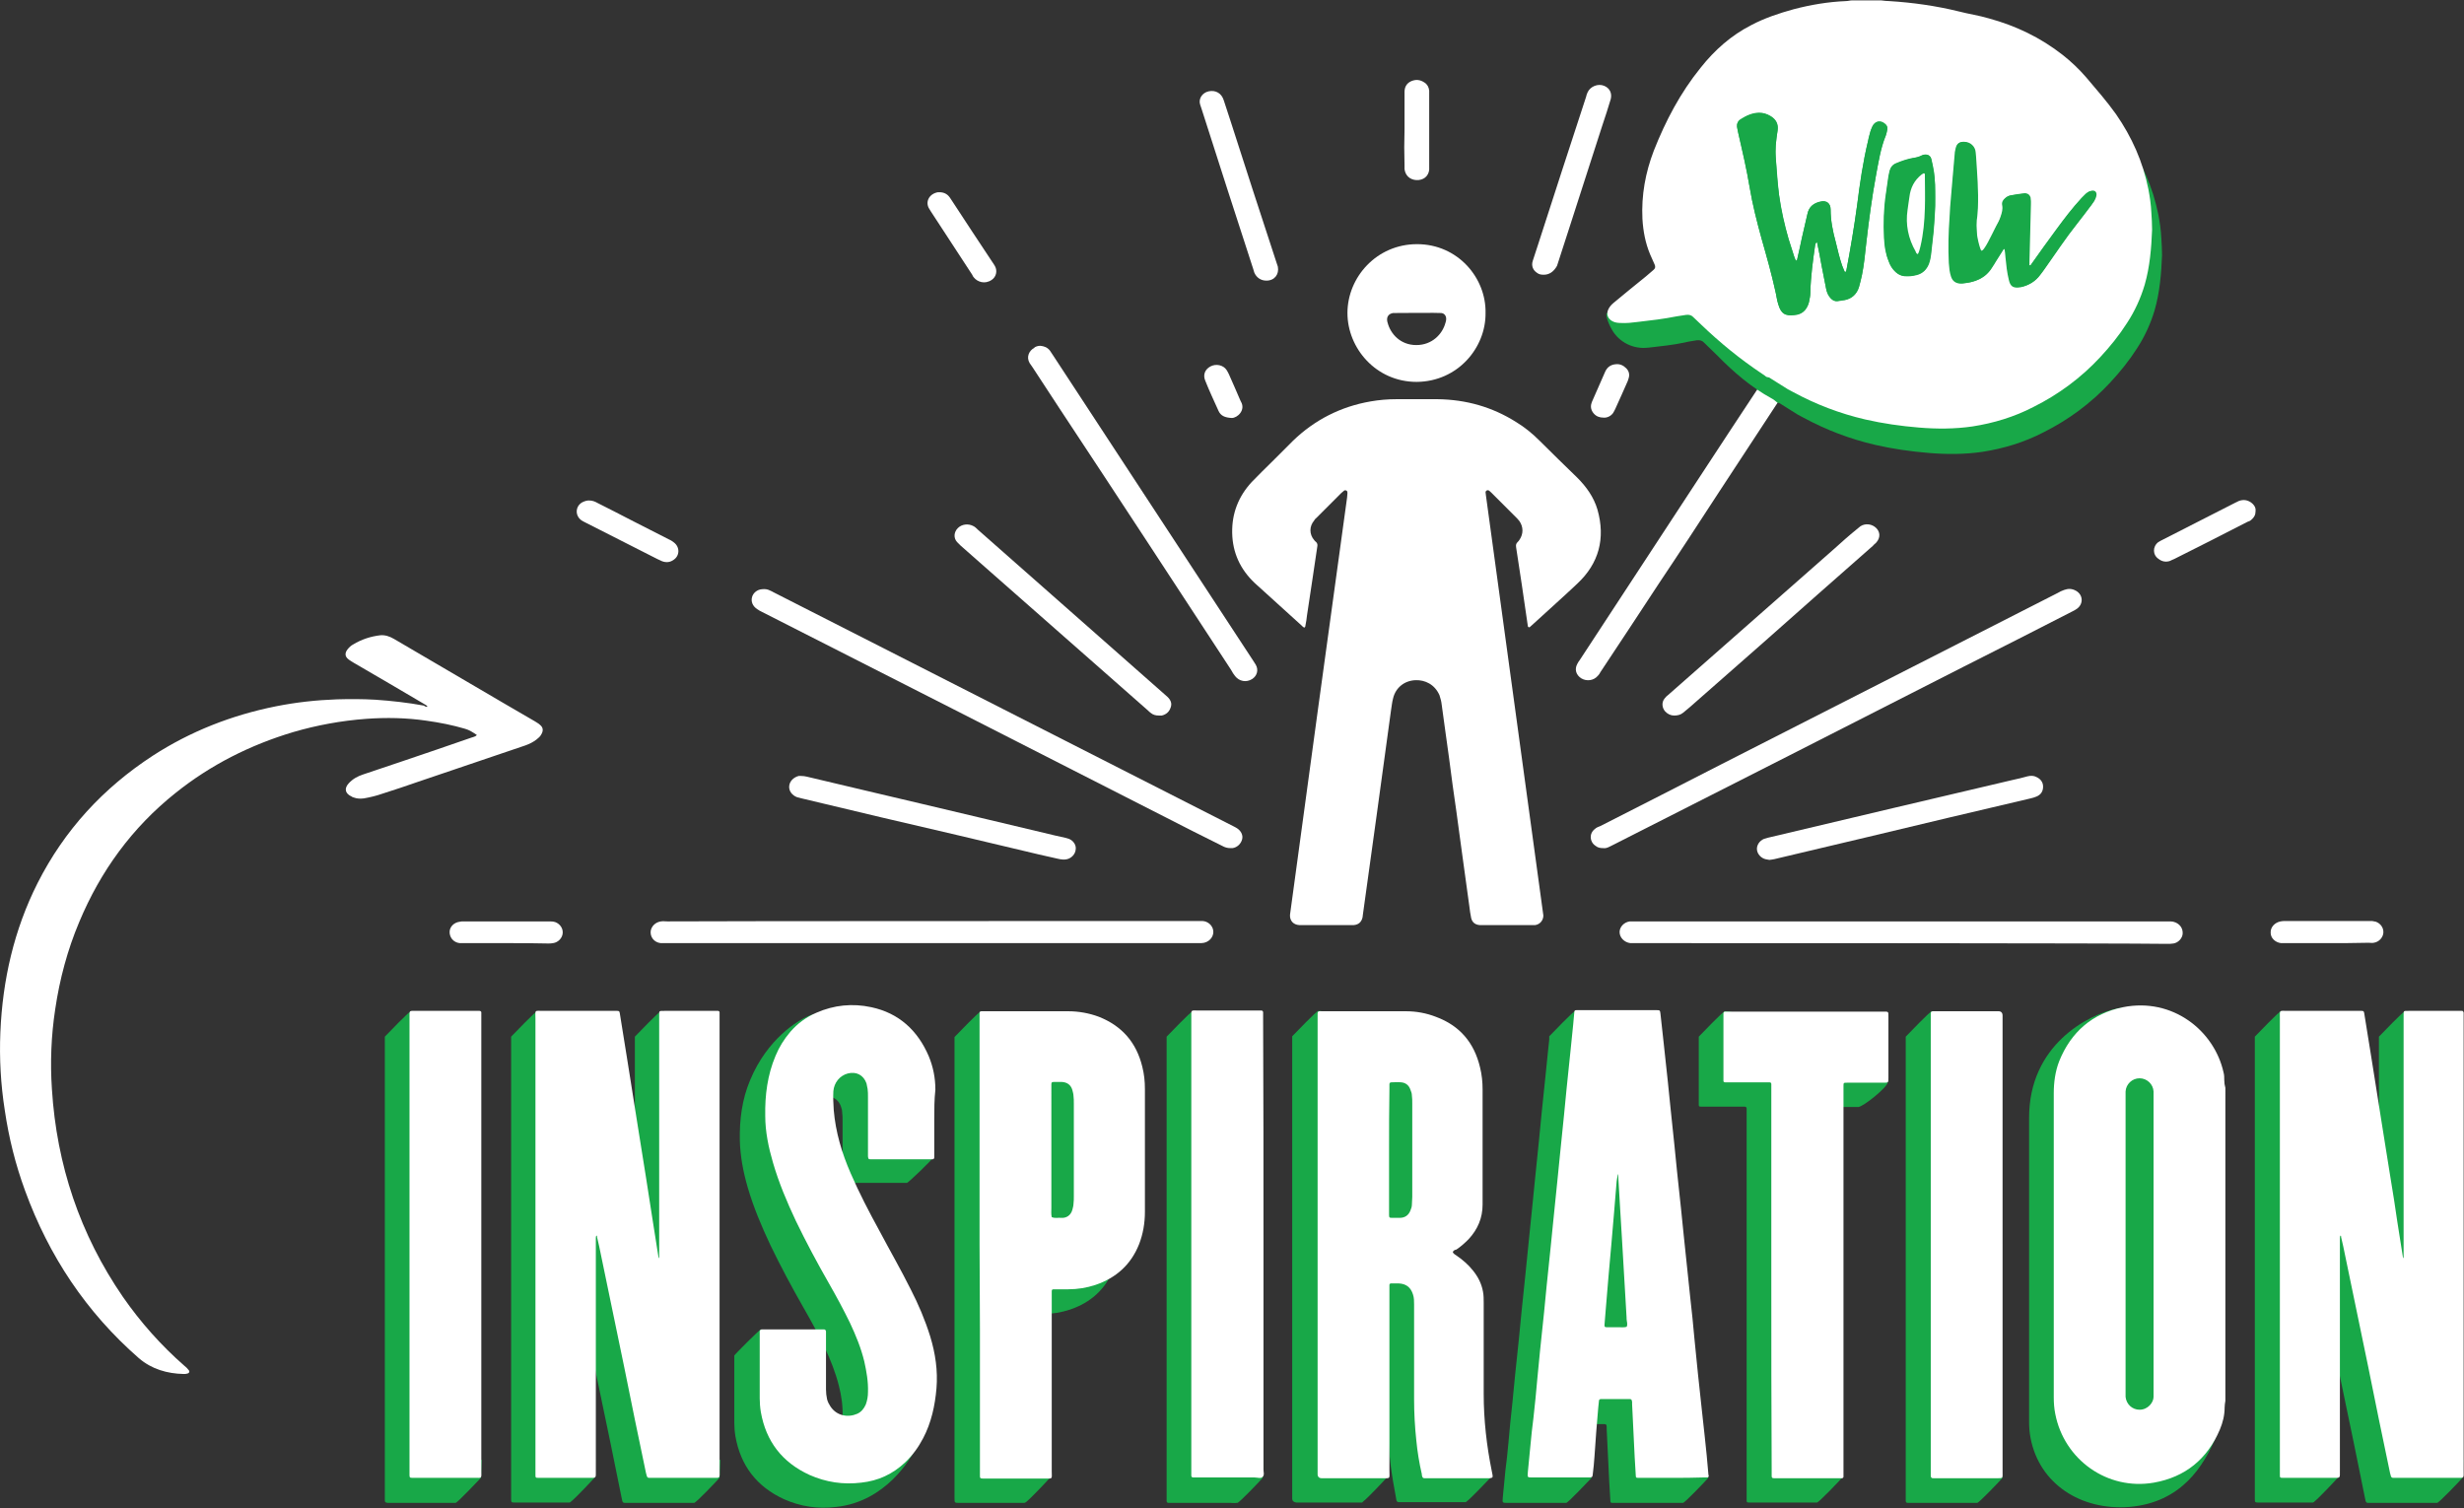 <?xml version="1.0" encoding="utf-8"?>
<!-- Generator: Adobe Illustrator 27.0.1, SVG Export Plug-In . SVG Version: 6.00 Build 0)  -->
<svg version="1.1" id="Layer_2_00000122708298312657153640000002246013287775784066_"
	 xmlns="http://www.w3.org/2000/svg" xmlns:xlink="http://www.w3.org/1999/xlink" x="0px" y="0px" viewBox="0 0 669.1 409.6"
	 style="enable-background:new 0 0 669.1 409.6;" xml:space="preserve">
<rect x="0" y="0" width="669.1" height="409.6" fill="#333333" stroke="none"/>
<style type="text/css">
	.st0{fill:#FFFFFF;}
	.st1{fill:#18A848;}
</style>
<g id="Layer_1-2">
	<g>
		<g>
			<path class="st0" d="M479.6,102.3c0.1,0.1,0.3,0.1,0.4,0.2c1.7,1.1,3.4,2.1,5.1,3.2c-6.1,9.3-12.2,18.6-18.3,27.9
				c-5.4,8.3-10.8,16.6-16.3,24.8c-5.3,8.1-10.6,16.1-15.9,24.1c-0.2,0.4-0.4,0.7-0.7,1c-1.1,1.3-3,1.6-4.5,0.7
				c-1.4-0.9-1.9-2.4-1.1-3.9c0.2-0.4,0.4-0.7,0.7-1.1c10.7-16.3,21.4-32.7,32.1-49c6-9.1,11.9-18.2,17.9-27.2
				C479.3,102.9,479.4,102.6,479.6,102.3L479.6,102.3z"/>
			<path class="st1" d="M482.6,109.3c-0.5-0.4-0.9-0.8-1.5-1.1c-5.5-3-10.3-7.1-14.7-11.6c-1.2-1.2-2.4-2.3-3.6-3.5
				c-0.5-0.6-1.2-0.8-2-0.7c-1.1,0.2-2.2,0.3-3.3,0.6c-3.2,0.7-6.5,1-9.8,1.4c0,0-0.1,0-0.1,0c-4,0.5-7.9-1.4-9.9-4.9
				c-1.2-2.1-1.7-4.1-1.4-4.4c2.9-2.4,10.4-0.7,13.3-3.1c0.7-0.6,1.4-1.2,2.1-1.8c0.5-0.4,0.6-0.9,0.3-1.5c-0.3-0.6-0.6-1.3-0.9-1.9
				c-1.2-2.8-2-5.8-2.3-8.9c-0.6-6.9,0.5-13.6,3-20c3.2-8.1,7.2-15.7,12.7-22.5c3.8-4.8,8.3-8.8,13.8-11.6c3.6-1.9,7.5-3.2,11.5-4.3
				c4.6-1.2,9.3-2,14.1-2.2c0.6,0,1.2-0.2,1.8-0.2c2.6,0,5.2,0,7.8,0c0.7,0.1,1.5,0.2,2.2,0.2c6,0.4,15.8,2.2,21.7,3.4
				c1.8,0.4,3.6,0.8,5.4,1.2c7.3,2,14,5.2,20,9.9c2.3,1.8,4.5,3.9,6.4,6.1c2.8,3.3,5.6,6.5,8.1,10c4.3,6.2,7.3,12.9,8.8,20.4
				c0.4,2.1,0.7,4.2,0.8,6.3c0.1,1.6,0.2,3.1,0.2,4.7c-0.2,5-0.6,10-2,14.9c-1.1,3.7-2.7,7.2-4.8,10.4c-2.1,3.3-4.6,6.4-7.3,9.3
				c-5.2,5.6-11.3,10.1-18.1,13.5c-5.2,2.7-10.8,4.4-16.6,5.3c-4.8,0.7-9.7,0.7-14.5,0.3c-4.9-0.4-9.8-1.1-14.6-2.2
				c-6.9-1.6-13.4-4.1-19.5-7.4c-0.5-0.3-1-0.5-1.5-0.8c-1.7-1.1-3.4-2.1-5.1-3.2C482.9,109.4,482.7,109.4,482.6,109.3L482.6,109.3z
				"/>
			<path class="st0" d="M479.6,102.3c-0.4-0.3-0.7-0.6-1.1-0.8c-6-4-11.5-8.5-16.6-13.4c-0.7-0.7-1.4-1.3-2-1.9
				c-0.5-0.6-1.2-0.8-2-0.7c-0.9,0.1-1.7,0.3-2.6,0.4c-3.5,0.7-6.9,1.1-10.4,1.5c-1.6,0.2-3.2,0.4-4.8,0.3c-0.7,0-1.5-0.1-2.1-0.4
				c-1.3-0.6-1.9-1.9-1.3-3.2c0.3-0.7,0.8-1.3,1.4-1.8c2.9-2.4,5.8-4.8,8.8-7.2c0.7-0.6,1.4-1.2,2.1-1.8c0.5-0.4,0.6-0.9,0.3-1.5
				c-0.4-0.9-0.8-1.8-1.2-2.7c-1.3-3.1-1.9-6.3-2.1-9.7c-0.3-6.4,0.8-12.5,3.1-18.5c3.2-8.1,7.2-15.7,12.7-22.5
				c3.8-4.8,8.3-8.8,13.8-11.6c3.6-1.9,7.5-3.2,11.5-4.3c4.6-1.2,9.3-2,14.1-2.2c0.6,0,1.2-0.2,1.8-0.2c2.6,0,5.2,0,7.8,0
				c0.8,0.1,1.5,0.2,2.3,0.2c6.4,0.4,12.7,1.3,18.8,2.8c2.7,0.7,5.5,1.1,8.2,1.9c7.3,2,14,5.2,20,9.9c2.3,1.8,4.5,3.9,6.4,6.1
				c2.8,3.3,5.6,6.5,8.1,10c4.3,6.2,7.3,12.9,8.8,20.4c0.4,2.1,0.7,4.2,0.8,6.3c0.1,1.5,0.2,3.1,0.2,4.7c-0.2,5-0.6,10-2,14.9
				c-1.1,3.7-2.7,7.2-4.8,10.4c-2.1,3.3-4.6,6.4-7.3,9.3c-5.2,5.6-11.3,10.1-18.1,13.5c-5.2,2.7-10.8,4.4-16.6,5.3
				c-4.8,0.7-9.7,0.7-14.5,0.3c-4.9-0.4-9.8-1.1-14.6-2.2c-6.9-1.6-13.4-4.1-19.5-7.4c-0.5-0.3-1-0.5-1.5-0.8
				c-1.7-1.1-3.4-2.1-5.1-3.2C479.9,102.4,479.8,102.4,479.6,102.3L479.6,102.3z M536.8,59.7c0.2-1.1,0.2-2.2,0.3-3.2
				c0.2-4.7-0.2-9.3-0.5-14c0-0.4-0.1-0.7-0.1-1.1c-0.1-1.6-1.4-2.9-3.2-2.9c-1.1,0-1.7,0.4-2,1.5c-0.2,0.5-0.3,1.1-0.3,1.7
				c-0.4,3.9-0.7,7.7-1,11.6c-0.2,1.9-0.2,3.8-0.4,5.7c-0.3,4.1-0.3,8.2-0.2,12.3c0,1.2,0.2,2.5,0.6,3.7c0.4,1.2,1.2,1.8,2.4,1.9
				c0.2,0,0.4,0,0.6,0c3.3-0.2,6.2-1.3,8-4.3c0.3-0.5,0.7-1,1-1.6c0.6-1,1.3-2,1.9-3c0.1-0.2,0.2-0.5,0.6-0.5
				c0.2,0.8,0.2,1.6,0.3,2.4c0.2,2,0.4,4,0.9,6c0.5,1.8,1.2,2.3,3,2c0.2,0,0.4-0.1,0.6-0.1c1.9-0.5,3.5-1.5,4.7-3.1
				c0.5-0.6,0.9-1.2,1.4-1.9c2.9-4.1,5.6-8.2,8.7-12.1c1.2-1.5,2.4-3.1,3.6-4.7c0.3-0.5,0.7-0.9,1-1.4c0.3-0.5,0.5-1,0.6-1.6
				c0.1-0.9-0.5-1.4-1.3-1.2c-0.5,0.1-1,0.3-1.4,0.7c-0.4,0.4-0.8,0.8-1.2,1.2c-2.5,2.7-4.7,5.6-6.9,8.6c-2.3,3.1-4.5,6.2-6.7,9.3
				c-0.2,0.2-0.2,0.6-0.7,0.4c0-0.3,0-0.6,0-0.9c0.1-5.2,0.3-10.5,0.4-15.7c0-0.6,0-1.2-0.1-1.8c-0.2-0.6-0.6-1-1.2-1.1
				c-0.2,0-0.4-0.1-0.6,0c-1.1,0.1-2.3,0.3-3.4,0.5c-0.6,0.1-1.1,0.3-1.5,0.7c-0.6,0.5-1,1.2-0.8,2c0.2,1-0.1,2-0.4,2.9
				c-0.3,1-0.8,1.9-1.3,2.8c-1.2,2.3-1.6,4.4-3,6.6c-0.1,0.1-1.2,0.2-1.5,0.1C536.6,67.2,536.7,60.1,536.8,59.7L536.8,59.7z
				 M493.4,65.7c0.5,2.3,0.9,4.4,1.3,6.6c0.4,2,0.8,4.1,1.2,6.1c0.2,1,0.6,1.9,1.3,2.6c0.5,0.5,1.1,0.8,1.8,0.7
				c0.7-0.1,1.3-0.2,2-0.3c1.9-0.4,3.2-1.6,3.8-3.5c0.3-1,0.5-2.1,0.8-3.2c0.6-2.9,0.8-5.9,1.2-8.9c0.7-6.1,1.5-12.1,2.6-18.1
				c0.7-3.7,1.2-7.5,2.7-11c0.2-0.5,0.3-1.1,0.4-1.7c0.1-0.5-0.1-0.9-0.5-1.3c-1.3-1.2-2.9-0.9-3.6,0.7c-0.2,0.4-0.3,0.9-0.5,1.3
				c-0.2,0.8-0.5,1.6-0.6,2.4c-1.4,5.8-2.3,11.7-3,17.6c-0.8,5.9-1.8,11.8-2.9,17.6c0,0.1,0,0.2-0.1,0.3c0,0.1-0.1,0.2-0.2,0.2
				c-0.1,0-0.2-0.1-0.2-0.1c-0.2-0.6-0.5-1.1-0.7-1.7c-0.7-2.1-1.2-4.2-1.7-6.3c-0.8-2.9-1.4-5.8-1.4-8.9c0-1.6-1.1-2.5-2.7-2.1
				c-1.9,0.4-3.2,1.4-3.6,3.4c-0.5,2.2-1,4.3-1.5,6.5c-0.4,2-0.9,3.9-1.3,5.9c0,0.1-0.1,0.2-0.2,0.2c-0.1,0.1-0.2,0-0.2-0.1
				c-0.1-0.3-0.3-0.7-0.4-1c-0.5-1.6-1-3.2-1.5-4.7c-1.1-3.9-2-7.9-2.6-12c-0.4-3.4-0.6-6.8-0.9-10.2c-0.1-1.1,0-2.2,0-3.3
				c0.1-1.3,0.3-2.7,0.5-4c0.3-1.7-0.4-3-1.9-3.9c-1-0.6-2-0.9-3.1-0.9c-1.9,0-3.5,0.8-5.1,1.8c-0.7,0.5-1,1.2-0.9,2
				c0.1,0.7,0.2,1.3,0.4,2c1.1,4.7,2.2,9.5,3,14.3c0.8,4.8,2,9.5,3.3,14.2c1.3,4.7,2.6,9.4,3.7,14.1c0.3,1.2,0.4,2.4,0.8,3.6
				c0.8,2.7,2,3.1,4.2,2.9c2.2-0.2,3.5-1.4,4.1-3.4c0.2-0.9,0.4-1.8,0.4-2.8c0.1-4.3,0.7-8.6,1.3-12.8C492.9,66.3,493,66,493.4,65.7
				L493.4,65.7z M525.5,53.6c0-2.3,0-4.6-0.3-6.8c-0.2-1.2-0.4-2.3-0.7-3.5c-0.2-1-1-1.4-2-1.2c-0.2,0-0.4,0.1-0.6,0.2
				c-0.8,0.4-1.7,0.5-2.5,0.7c-1.5,0.3-3,0.8-4.4,1.4c-1,0.4-1.6,1.1-1.8,2.1c-0.1,0.5-0.2,0.9-0.3,1.4c-0.2,1.6-0.5,3.3-0.7,4.9
				c-0.5,4-0.7,7.9-0.5,11.9c0.1,2.1,0.4,4.2,1.2,6.2c0.4,1.1,1,2.2,1.9,3c0.7,0.6,1.4,1,2.3,1.1c1.1,0.1,2.3,0,3.4-0.3
				c1.6-0.4,2.7-1.5,3.3-3c0.3-0.8,0.5-1.7,0.6-2.6c0.2-2.1,0.5-4.2,0.7-6.3C525.3,59.7,525.6,56.6,525.5,53.6L525.5,53.6z"/>
			<path class="st0" d="M354.3,170.4c-0.4,0-0.6-0.3-0.8-0.5c-4.3-3.9-8.5-7.7-12.8-11.6c-3.9-3.7-6-8.2-6.1-13.6
				c-0.1-5.3,1.7-9.9,5.3-13.8c1.8-1.9,3.7-3.7,5.6-5.6c1.9-1.9,3.7-3.7,5.6-5.6c5.9-5.7,13-9.3,21.1-10.7c2.3-0.4,4.6-0.6,7-0.6
				c3.7,0,7.5,0,11.2,0c7.7,0.1,14.8,2.1,21.3,6.2c2.3,1.4,4.4,3.1,6.3,5c3.4,3.4,6.9,6.8,10.3,10.1c2.5,2.5,4.5,5.3,5.5,8.7
				c2.2,7.8,0.4,14.6-5.5,20.1c-3.9,3.7-8,7.3-11.9,10.9c-0.3,0.3-0.7,0.6-1,0.9c-0.2,0.1-0.4,0-0.5-0.2c-0.3-2.3-3-20.5-3.2-21.5
				c-0.1-0.6,0-1,0.4-1.4c0.2-0.2,0.4-0.4,0.5-0.6c1.1-1.6,1.1-3.5,0-5.1c-0.2-0.2-0.4-0.5-0.6-0.7c-2.3-2.3-4.7-4.7-7-7
				c-0.4-0.3-0.7-0.9-1.3-0.6c-0.5,0.3-0.2,0.8-0.2,1.3c0.8,6.1,15.6,113.8,15.6,114.1c0,1.3-0.9,2.4-2.2,2.6c-0.2,0-0.5,0-0.8,0
				c-4.6,0-9.2,0-13.8,0c-0.2,0-0.3,0-0.5,0c-1.2-0.1-2-0.7-2.3-1.9c-0.2-1.1-0.4-2.1-0.5-3.2c-0.6-4.4-1.2-8.7-1.8-13.1
				c-0.6-4.1-1.1-8.3-1.7-12.5c-0.7-4.9-1.4-9.7-2-14.6c-0.7-4.8-1.3-9.6-2-14.5c-0.1-0.9-0.3-1.7-0.6-2.6c-1.3-3-4-4.2-6.5-4.1
				c-3,0.1-5.4,2-6.1,4.9c-0.3,1.1-0.4,2.3-0.6,3.5c-0.6,4.4-7.2,52.7-7.6,55.2c0,0.3-0.1,0.5-0.1,0.8c-0.3,1.3-1.1,2-2.4,2.1
				c-0.3,0-0.5,0-0.8,0c-4.4,0-8.8,0-13.2,0c-0.3,0-0.5,0-0.8,0c-1.6-0.1-2.6-1.2-2.5-2.8c0.1-1.1,15.2-111.5,15.5-113.3
				c0-0.4,0.1-0.8,0.1-1.2c0-0.3,0-0.5-0.3-0.7c-0.3-0.1-0.5-0.1-0.7,0.1c-0.2,0.2-0.5,0.4-0.7,0.6c-2.2,2.2-4.5,4.5-6.7,6.7
				c-0.2,0.2-0.5,0.4-0.6,0.7c-1.4,1.6-1.4,3.8,0,5.4c0.1,0.2,0.3,0.3,0.4,0.4c0.5,0.4,0.5,0.9,0.4,1.4c-0.3,2.2-2.2,14.7-2.8,18.7
				c-0.1,0.9-0.2,1.7-0.4,2.6C354.5,170.2,354.3,170.3,354.3,170.4L354.3,170.4z"/>
			<path class="st0" d="M116.1,191.9c-0.3-0.5-0.8-0.6-1.2-0.9c-6.2-3.7-12.5-7.3-18.8-11c-0.5-0.3-1-0.6-1.4-0.9
				c-1.1-0.8-1.1-1.8-0.3-2.8c0.4-0.5,0.9-1,1.5-1.3c2.3-1.4,4.8-2.2,7.4-2.5c1.3-0.1,2.5,0.3,3.7,1c9.9,5.8,19.8,11.6,29.7,17.4
				c2.9,1.7,5.7,3.3,8.6,5c0.4,0.3,0.9,0.5,1.3,0.9c0.9,0.7,1,1.6,0.4,2.6c-0.3,0.6-0.8,1-1.3,1.4c-0.9,0.7-1.9,1.2-3,1.6
				c-9.8,3.3-19.5,6.6-29.2,9.9c-3.2,1.1-6.4,2.2-9.6,3.2c-1.7,0.6-3.4,1-5.1,1.3c-0.9,0.1-1.8,0.1-2.6-0.2
				c-0.2-0.1-0.5-0.1-0.7-0.3c-1.8-0.8-2.1-2.2-0.8-3.6c1.1-1.2,2.4-1.9,3.9-2.4c3.6-1.2,7.2-2.4,10.7-3.6
				c6.2-2.1,12.4-4.2,18.7-6.4c0.5-0.2,1-0.2,1.5-0.7c-1-0.7-2.1-1.4-3.2-1.7c-3.4-1-6.9-1.7-10.5-2.2c-5.5-0.8-10.9-0.9-16.4-0.5
				c-6.7,0.5-13.3,1.7-19.8,3.6c-11.7,3.5-22.4,8.9-31.9,16.5c-11.8,9.4-20.4,21.2-26.2,35.1c-3.2,7.6-5.3,15.5-6.5,23.6
				c-1.1,7.2-1.4,14.5-0.9,21.8c1.3,20.5,7.6,39.4,19.3,56.4c4.8,6.9,10.4,13.2,16.7,18.7c0.4,0.3,0.8,0.7,1.1,1.1
				c0.4,0.4,0.2,0.9-0.4,1c-0.3,0.1-0.6,0.1-0.9,0.1c-4.5-0.1-8.7-1.3-12.2-4.3c-14.3-12.5-24.4-27.7-30.9-45.5
				c-2.6-7.1-4.4-14.3-5.5-21.8c-1.1-7-1.5-14.1-1.2-21.2c0.6-14.2,3.7-27.8,10.1-40.5c7.3-14.4,17.8-25.8,31.3-34.6
				c10.2-6.6,21.4-11,33.4-13.4c5.5-1.1,11-1.7,16.6-1.9c3.5-0.1,6.9-0.1,10.4,0.1c4.4,0.3,8.9,0.8,13.2,1.6
				C115.5,191.9,115.8,192,116.1,191.9L116.1,191.9z"/>
			<path class="st0" d="M403.4,85c0.1,9.4-7.5,18.6-18.7,18.7c-11.1,0-18.8-9.2-18.8-18.7c0-9.7,7.9-18.7,18.9-18.7
				C395.9,66.3,403.6,75.5,403.4,85L403.4,85z M378.3,85c-1.2,0.2-1.8,1-1.6,2.2c0,0.2,0.1,0.3,0.1,0.4c0.8,3.1,3.5,6.1,7.8,6.1
				c4.3,0,7.1-3,7.9-6c0.1-0.3,0.2-0.6,0.2-0.9c0.1-0.9-0.4-1.7-1.3-1.8C391.1,84.9,378.6,85,378.3,85L378.3,85z"/>
			<path class="st0" d="M334.1,230.3c-0.8,0-1.5-0.2-2.2-0.6c-2.6-1.3-5.2-2.6-7.8-3.9c-28.2-14.4-106.4-54.2-117.3-59.7
				c-0.4-0.2-0.8-0.4-1.2-0.7c-1.2-0.8-1.7-2-1.4-3.2c0.3-1.2,1.4-2.1,2.7-2.2c0.8-0.1,1.6,0,2.3,0.4c0.3,0.1,0.6,0.3,0.8,0.4
				c41.6,21.2,83.2,42.3,124.8,63.5c0.4,0.2,0.8,0.4,1.1,0.6c1.1,0.7,1.7,1.9,1.4,3c-0.3,1.2-1.3,2.2-2.6,2.4
				C334.5,230.3,334.3,230.3,334.1,230.3L334.1,230.3z"/>
			<path class="st0" d="M435.3,230.3c-0.7,0-1.4-0.1-2-0.6c-1.7-1.1-1.8-3.4-0.2-4.6c0.4-0.4,1-0.6,1.5-0.8
				c11-5.6,22-11.2,32.9-16.8c30.4-15.5,60.9-31,91.3-46.5c0.5-0.3,1.1-0.6,1.7-0.8c1.1-0.4,2.1-0.4,3.2,0.2c2,1.1,2.1,3.6,0.3,4.9
				c-0.4,0.3-0.8,0.5-1.2,0.7c-9.9,5.1-19.8,10.1-29.7,15.1c-31.6,16.1-63.2,32.2-94.8,48.2c-0.4,0.2-0.8,0.4-1.2,0.6
				C436.5,230.2,436,230.4,435.3,230.3L435.3,230.3z"/>
			<path class="st0" d="M444.9,256.1c-0.5,0-0.9,0-1.4,0c-0.3,0-0.5,0-0.8,0c-1.6-0.2-2.9-1.5-2.9-3c0-1.4,1.2-2.7,2.8-2.9
				c0.2,0,0.5,0,0.8,0c0.5,0,1,0,1.5,0c47.5,0,95.1,0,142.6,0c0.6,0,1.2,0,1.9,0c0.5,0,0.9,0.1,1.4,0.3c1.3,0.6,2,1.7,1.9,3.1
				c-0.1,1.2-1.2,2.4-2.5,2.6c-0.6,0.1-1.1,0.1-1.7,0.1C574.7,256.1,468.6,256.1,444.9,256.1L444.9,256.1z"/>
			<path class="st0" d="M324.9,250.1c0.6,0,1.1,0,1.7,0c1.4,0.1,2.5,1.1,2.8,2.3c0.4,1.6-0.7,3.2-2.4,3.6c-0.2,0-0.5,0.1-0.8,0.1
				c-0.5,0-0.9,0-1.4,0c-47.8,0-95.7,0-143.5,0c-0.6,0-1.2,0-1.9,0c-1.8-0.2-2.9-1.7-2.7-3.3c0.2-1.3,1.3-2.4,2.8-2.6
				c0.6-0.1,1.1,0,1.7,0C196.2,250.1,301,250.1,324.9,250.1L324.9,250.1z"/>
			<path class="st0" d="M282.5,93.9c1,0.1,1.9,0.4,2.6,1.3c0.3,0.4,0.5,0.8,0.8,1.2c18.1,27.7,36.3,55.3,54.4,83
				c0.2,0.4,0.5,0.7,0.7,1.1c0.8,1.4,0.4,3-1,3.9c-1.6,1-3.5,0.6-4.6-0.8c-0.4-0.5-0.8-1.1-1.1-1.7c-15.5-23.7-31-47.4-46.6-71
				c-2.5-3.8-4.9-7.5-7.4-11.3c-0.2-0.3-0.5-0.7-0.7-1c-1-1.7-0.1-3.4,1.2-4.1C281.1,94.1,281.9,93.9,282.5,93.9L282.5,93.9z"/>
			<path class="st0" d="M480.5,233.5c-0.4-0.1-0.8-0.1-1.1-0.2c-1.2-0.3-2.2-1.4-2.3-2.6c-0.1-1.2,0.7-2.4,1.9-2.9
				c0.3-0.1,0.7-0.2,1-0.3c11.4-2.7,22.8-5.4,34.2-8.1c10.8-2.5,21.5-5.1,32.3-7.6c1.4-0.3,2.7-0.6,4.1-1c0.8-0.2,1.7-0.2,2.4,0.2
				c1.1,0.5,1.8,1.4,1.8,2.6c0,1.3-0.6,2.2-1.8,2.7c-0.5,0.2-1.1,0.4-1.6,0.5c-14.9,3.5-29.8,7-44.7,10.6c-8.3,2-16.6,3.9-24.9,5.9
				C481.5,233.4,481,233.4,480.5,233.5L480.5,233.5z"/>
			<path class="st0" d="M217.4,210.7c0.8,0,1.2,0.1,1.7,0.2c10.4,2.5,20.8,4.9,31.3,7.4c12.1,2.9,24.2,5.7,36.2,8.6
				c0.9,0.2,1.8,0.4,2.7,0.6c0.4,0.1,0.7,0.2,1,0.3c1.2,0.5,2,1.7,1.8,2.9c-0.1,1.2-1.1,2.3-2.3,2.6c-0.8,0.2-1.6,0.1-2.5-0.1
				c-1.8-0.4-3.5-0.8-5.3-1.2c-14.3-3.4-28.6-6.8-42.9-10.1c-7.1-1.7-14.3-3.4-21.4-5.1c-0.4-0.1-0.8-0.2-1.2-0.3
				c-1.4-0.5-2.3-1.7-2.2-3c0.1-1.3,1.1-2.4,2.6-2.8C217.2,210.7,217.5,210.7,217.4,210.7L217.4,210.7z"/>
			<path class="st0" d="M314.7,194.3c-0.9,0-1.6-0.2-2.2-0.7c-0.3-0.2-0.6-0.5-0.8-0.7c-15.3-13.4-30.5-26.9-45.8-40.3
				c-1.7-1.5-3.4-3-5.1-4.5c-0.3-0.3-0.6-0.6-0.9-0.9c-1-1.1-0.9-2.7,0.2-3.8c1.1-1.1,2.9-1.3,4.3-0.5c0.4,0.2,0.8,0.6,1.1,0.9
				c16.9,14.9,33.8,29.8,50.7,44.7c0.3,0.3,0.6,0.5,0.9,0.8c0.8,0.8,1.2,1.7,0.8,2.8c-0.4,1.2-1.2,1.9-2.4,2.2
				C315.1,194.3,314.9,194.3,314.7,194.3L314.7,194.3z"/>
			<path class="st0" d="M454.6,194.3c-0.9,0-1.8-0.4-2.5-1.2c-0.8-1-0.9-2.4-0.1-3.4c0.3-0.4,0.6-0.7,1-1c15-13.2,30-26.4,45-39.6
				c2-1.8,4-3.6,6.1-5.3c0.4-0.3,0.7-0.6,1.1-0.9c1.4-0.9,3.2-0.6,4.3,0.5c1.1,1.1,1.1,2.6,0.1,3.8c-0.3,0.4-0.7,0.6-1,1
				c-10,8.8-20,17.6-29.9,26.4c-6.6,5.8-13.2,11.6-19.8,17.4c-0.6,0.5-1.2,1-1.8,1.5C456.4,194.1,455.6,194.3,454.6,194.3
				L454.6,194.3z"/>
			<path class="st0" d="M343.9,76.2c-1.5,0-2.7-0.8-3.3-2.2c-0.1-0.3-0.2-0.7-0.3-1c-4.7-14.5-9.4-28.9-14-43.4
				c-0.1-0.4-0.3-0.8-0.4-1.2c-0.5-1.5,0.5-3.2,2.3-3.6c1.9-0.4,3.5,0.5,4.1,2.4c0.6,1.8,1.2,3.6,1.8,5.5
				c4.1,12.8,8.3,25.7,12.5,38.5c0.1,0.4,0.3,0.8,0.4,1.2C347.4,74.5,346.1,76.2,343.9,76.2L343.9,76.2z"/>
			<path class="st0" d="M612.5,138.8c0,1-0.4,1.7-1.1,2.3c-0.3,0.3-0.7,0.5-1.1,0.6c-6.6,3.4-13.3,6.8-19.9,10.1
				c-0.4,0.2-0.8,0.3-1.1,0.5c-1.1,0.4-2.2,0.2-3.1-0.5c-1.7-1.1-1.7-3.4-0.1-4.6c0.3-0.2,0.7-0.4,1.1-0.6
				c6.6-3.4,13.2-6.7,19.8-10.1c0.5-0.2,0.9-0.5,1.4-0.6c1.2-0.3,2.3,0,3.3,0.9C612.3,137.4,612.6,138,612.5,138.8z"/>
			<path class="st0" d="M159.9,135.9c1,0,1.7,0.3,2.4,0.7c3.1,1.6,6.2,3.1,9.2,4.7c3.4,1.7,6.8,3.5,10.2,5.2
				c0.5,0.2,0.9,0.5,1.3,0.8c1.7,1.3,1.6,3.7-0.2,4.8c-0.9,0.6-1.9,0.7-3,0.3c-0.4-0.2-0.9-0.4-1.3-0.6c-6.5-3.3-13-6.6-19.5-9.9
				c-0.4-0.2-0.8-0.4-1.1-0.6c-1.8-1.3-1.7-3.8,0.2-4.9C158.9,136,159.5,135.9,159.9,135.9L159.9,135.9z"/>
			<path class="st0" d="M381.4,35.2c0-3.1,0-6.2,0-9.3c0-0.3,0-0.6,0-0.9c0-1.3,0.5-2.3,1.7-2.9c1.3-0.6,2.5-0.5,3.7,0.3
				c0.8,0.5,1.2,1.3,1.3,2.2c0,0.4,0,0.8,0,1.2c0,6.4,0,12.7,0,19.1c0,0.4,0,0.8,0,1.2c-0.2,1.8-1.6,2.9-3.5,2.8
				c-1.8-0.1-3-1.3-3.2-3c0-0.4,0-0.7,0-1.1C381.3,41.6,381.3,38.4,381.4,35.2L381.4,35.2z"/>
			<path class="st0" d="M255.1,52.2c1.1,0,2.1,0.4,2.8,1.4c0.2,0.3,0.4,0.6,0.6,0.9c3.7,5.6,7.3,11.2,11,16.7
				c0.2,0.3,0.5,0.7,0.7,1.1c0.7,1.3,0.3,2.9-0.9,3.7c-1.9,1.3-3.9,0.5-4.8-0.6c-0.2-0.2-0.4-0.5-0.5-0.8
				c-3.8-5.8-7.5-11.5-11.3-17.3c-0.1-0.2-0.2-0.3-0.3-0.5c-1.3-1.9-0.1-4.2,2.3-4.6C254.7,52.2,254.9,52.2,255.1,52.2L255.1,52.2z"
				/>
			<path class="st0" d="M631.9,256.1c-3.8,0-7.6,0-11.3,0c-0.4,0-0.8,0-1.2,0c-1.6-0.2-2.8-1.4-2.8-2.8c-0.1-1.5,1.1-2.8,2.7-3.1
				c0.4-0.1,0.8-0.1,1.2-0.1c7.6,0,15.2,0,22.8,0c0.3,0,0.6,0,0.9,0c0.3,0.1,0.7,0.1,1,0.2c1.3,0.5,2.1,1.7,2,3
				c-0.1,1.3-1.2,2.5-2.6,2.7c-0.5,0.1-0.9,0-1.4,0C639.5,256.1,635.7,256.1,631.9,256.1L631.9,256.1z"/>
			<path class="st0" d="M137.4,256.1c-3.7,0-7.4,0-11.2,0c-0.5,0-0.9,0-1.4,0c-1.7-0.2-2.8-1.6-2.7-3.2c0.1-1.3,1.2-2.4,2.7-2.6
				c0.4-0.1,0.8-0.1,1.2-0.1c7.7,0,15.3,0,23,0c0.6,0,1.2,0,1.8,0.2c1.3,0.5,2.1,1.7,2,3c-0.1,1.3-1.2,2.5-2.6,2.7
				c-0.5,0.1-0.9,0.1-1.4,0.1C145,256.1,141.2,256.1,137.4,256.1L137.4,256.1z"/>
			<path class="st0" d="M435.4,113.4c-1,0-1.9-0.3-2.6-1.1c-0.7-0.8-1-1.8-0.6-2.9c0-0.1,0.1-0.2,0.1-0.3c1.2-2.7,2.4-5.5,3.6-8.2
				c0.6-1.3,1.6-1.9,2.9-2c1.1-0.1,2,0.3,2.8,1.1s1,1.8,0.6,2.9c-0.1,0.2-0.1,0.4-0.2,0.6c-1.1,2.6-2.3,5.1-3.4,7.6
				c-0.2,0.4-0.4,0.8-0.6,1.1C437.4,113,436.4,113.5,435.4,113.4L435.4,113.4z"/>
			<path class="st0" d="M334.5,113.5c-1.9-0.1-3-0.6-3.6-1.9c-1.2-2.7-2.5-5.4-3.6-8.2c-0.7-1.6-0.1-3.1,1.4-3.9
				c1.5-0.8,3.5-0.4,4.4,1c0.2,0.3,0.4,0.7,0.6,1.1c1,2.3,2.1,4.7,3.1,7.1c0.1,0.1,0.1,0.3,0.2,0.4
				C338.3,111.4,336,113.5,334.5,113.5L334.5,113.5z"/>
			<path class="st1" d="M493.4,65.7c-0.4,0.3-0.4,0.6-0.5,0.9c-0.6,4.2-1.2,8.5-1.3,12.8c0,0.9-0.2,1.8-0.4,2.8
				c-0.6,2.1-1.9,3.3-4.1,3.4c-2.2,0.2-3.4-0.2-4.2-2.9c-0.4-1.2-0.5-2.4-0.8-3.6c-1-4.8-2.3-9.4-3.7-14.1
				c-1.3-4.7-2.5-9.4-3.3-14.2c-0.8-4.8-1.9-9.5-3-14.3c-0.1-0.7-0.3-1.3-0.4-2c-0.1-0.8,0.2-1.6,0.9-2c1.5-1,3.2-1.7,5.1-1.8
				c1.1,0,2.1,0.3,3.1,0.9c1.5,0.9,2.1,2.2,1.9,3.9c-0.2,1.3-0.4,2.7-0.5,4c-0.1,1.1-0.1,2.2,0,3.3c0.2,3.4,0.4,6.8,0.9,10.2
				c0.5,4.1,1.4,8,2.6,12c0.5,1.6,1,3.2,1.5,4.7c0.1,0.3,0.2,0.7,0.4,1c0,0.1,0.1,0.2,0.2,0.1c0.1,0,0.2-0.1,0.2-0.2
				c0.5-2,0.9-3.9,1.3-5.9c0.5-2.2,1-4.3,1.5-6.5c0.4-2,1.7-3,3.6-3.4c1.6-0.3,2.7,0.5,2.7,2.1c0,3,0.6,6,1.4,8.9
				c0.5,2.1,1,4.2,1.7,6.3c0.2,0.6,0.5,1.2,0.7,1.7c0,0.1,0.2,0.1,0.2,0.1c0.1,0,0.2-0.1,0.2-0.2c0-0.1,0-0.2,0.1-0.3
				c1.1-5.8,2.1-11.7,2.9-17.6s1.6-11.8,3-17.6c0.2-0.8,0.4-1.6,0.6-2.4c0.1-0.5,0.3-0.9,0.5-1.3c0.7-1.6,2.3-2,3.6-0.7
				c0.4,0.3,0.5,0.8,0.5,1.3c-0.1,0.6-0.2,1.1-0.4,1.7c-1.4,3.5-2,7.3-2.7,11c-1.1,6-1.9,12-2.6,18.1c-0.3,3-0.6,6-1.2,8.9
				c-0.2,1.1-0.5,2.1-0.8,3.2c-0.6,1.9-1.9,3.1-3.8,3.5c-0.7,0.1-1.3,0.2-2,0.3c-0.7,0.1-1.3-0.2-1.8-0.7c-0.7-0.7-1.1-1.6-1.3-2.6
				c-0.4-2-0.8-4.1-1.2-6.1C494.3,70.2,493.9,68,493.4,65.7L493.4,65.7z"/>
			<path class="st1" d="M538,68.1c0.8,0.2,2.8-4.3,4-6.6c0.5-0.9,1-1.8,1.3-2.8c0.3-0.9,0.6-1.9,0.4-2.9c-0.2-0.9,0.2-1.5,0.8-2
				c0.5-0.4,1-0.6,1.5-0.7c1.1-0.2,2.2-0.3,3.4-0.5c0.2,0,0.4,0,0.6,0c0.6,0.1,1,0.5,1.2,1.1s0.2,1.2,0.1,1.8
				c-0.1,5.2-0.3,10.5-0.4,15.7c0,0.3,0,0.6,0,0.9c0.5,0.2,0.5-0.2,0.7-0.4c2.2-3.1,4.4-6.2,6.7-9.3c2.2-3,4.4-5.9,6.9-8.6
				c0.4-0.4,0.8-0.8,1.2-1.2c0.4-0.3,0.8-0.6,1.4-0.7c0.9-0.1,1.4,0.4,1.3,1.2c-0.1,0.6-0.3,1.1-0.6,1.6s-0.6,1-1,1.4
				c-1.2,1.6-2.4,3.1-3.6,4.7c-3.1,3.9-5.8,8-8.7,12.1c-0.5,0.6-0.9,1.3-1.4,1.9c-1.2,1.6-2.8,2.6-4.7,3.1c-0.2,0.1-0.4,0.1-0.6,0.1
				c-1.8,0.3-2.6-0.2-3-2c-0.5-2-0.7-4-0.9-6c-0.1-0.8-0.1-1.6-0.3-2.4c-0.4,0-0.5,0.3-0.6,0.5c-0.6,1-1.3,2-1.9,3
				c-0.3,0.5-0.7,1-1,1.6c-1.9,2.9-4.7,4-8,4.3c-0.2,0-0.4,0-0.6,0c-1.2-0.1-2-0.7-2.4-1.9c-0.4-1.2-0.5-2.4-0.6-3.7
				c-0.2-4.1-0.1-8.2,0.2-12.3c0.1-1.9,0.2-3.8,0.4-5.7c0.3-3.9,0.7-7.7,1-11.6c0-0.6,0.2-1.1,0.3-1.7c0.3-1.1,0.9-1.5,2-1.5
				c1.8,0,3.2,1.2,3.2,2.9c0,0.4,0.1,0.7,0.1,1.1c0.3,4.7,0.7,9.3,0.5,14c0,1.1-0.1,2.2-0.3,3.2C536.5,64.4,537.9,68,538,68.1
				L538,68.1z"/>
			<path class="st1" d="M525.5,53.6c0,3.1-0.2,6.1-0.5,9.1c-0.2,2.1-0.5,4.2-0.7,6.3c-0.1,0.9-0.3,1.7-0.6,2.6
				c-0.6,1.6-1.7,2.6-3.3,3c-1.1,0.3-2.2,0.3-3.4,0.3c-0.9-0.1-1.7-0.5-2.3-1.1c-0.9-0.8-1.5-1.8-1.9-3c-0.8-2-1.1-4.1-1.2-6.2
				c-0.2-4-0.1-8,0.5-11.9c0.2-1.6,0.5-3.3,0.7-4.9c0.1-0.5,0.2-0.9,0.3-1.4c0.3-1,0.8-1.7,1.8-2.1c1.4-0.6,2.9-1.1,4.4-1.4
				c0.9-0.1,1.7-0.3,2.5-0.7c0.2-0.1,0.4-0.2,0.6-0.2c1-0.2,1.8,0.2,2,1.2c0.3,1.2,0.5,2.3,0.7,3.5C525.5,49,525.5,51.3,525.5,53.6
				L525.5,53.6z M520.8,69c0.4-0.7,0.5-1.5,0.7-2.2c0.8-3.4,1.1-6.8,1.2-10.3c0.1-2.9,0-5.8,0-8.7c0-0.2,0-0.4,0-0.6
				c0-0.2-0.2-0.3-0.4-0.2c-0.2,0.1-0.3,0.2-0.5,0.3c-2,1.5-3,3.6-3.3,6.1c-0.2,1.2-0.3,2.4-0.5,3.5c-0.5,4,0.2,7.8,2.2,11.3
				C520.3,68.6,520.4,68.9,520.8,69L520.8,69z"/>
			<path class="st0" d="M520.8,69c-0.4-0.1-0.5-0.4-0.6-0.7c-2-3.5-2.8-7.3-2.2-11.3c0.2-1.2,0.3-2.4,0.5-3.5
				c0.3-2.5,1.3-4.5,3.3-6.1c0.2-0.1,0.3-0.2,0.5-0.3c0.2-0.1,0.3,0,0.4,0.2c0,0.2,0,0.4,0,0.6c0,2.9,0.1,5.8,0,8.7
				c-0.1,3.5-0.4,6.9-1.2,10.3C521.3,67.6,521.2,68.3,520.8,69L520.8,69z"/>
			<path class="st0" d="M419.2,74.6c-0.7,0-1.3-0.1-1.8-0.5c-1.1-0.7-1.6-1.9-1.2-3.2c0.5-1.5,1-3.1,1.5-4.6
				c4.3-13.3,8.6-26.6,13-40c0.1-0.4,0.2-0.8,0.4-1.2c0.7-1.6,2.8-2.5,4.5-1.8c1.5,0.6,2.2,2,1.8,3.6c-0.7,2.4-1.5,4.8-2.3,7.2
				c-2.9,9.1-5.9,18.2-8.8,27.3c-1.1,3.4-2.2,6.8-3.3,10.2c-0.1,0.2-0.1,0.4-0.2,0.6C421.9,73.8,420.7,74.6,419.2,74.6L419.2,74.6z"
				/>
		</g>
		<g>
			<path class="st1" d="M597.4,388.9c0-0.6,0.2-1.2,0.2-1.8V302c-0.2-0.7-0.2-1.4-0.3-2.1s-0.1-1.4-0.2-2.1
				c-2.5-11.3-8.6-26.7-22-24c-8.3,1.7-24.1,10.1-24.1,29.7c0,21.9,0,43.7,0,65.5c0,5.7,0,11.3,0,17c0,1.5,0.1,3,0.4,4.5
				c2.4,12.5,13.7,19.7,26.8,18.7c14.2-1.2,20.2-11.1,23.6-19.1C602.6,388.3,597.4,391,597.4,388.9L597.4,388.9z"/>
			<path class="st1" d="M188.8,283.4c0-0.4,0-0.8,0-1.2c0-0.2,0-0.4,0-0.6c0-0.2-0.2-0.4-0.4-0.4c-0.3,0-0.6,0-0.9,0
				c-2.2,0-4.5,0-6.7,0l0.5-6.4c0,0-1.3-0.2-1.8-0.2s-6.2,6-7.1,6.9v0.2c0,0.2,0,0.5,0,0.9c0,0.4,0,0.7,0,1c0,20.9,0,41.7,0,62.6
				c0,0.7,0,1.4,0,2.2c-0.1-0.2-0.2-0.3-0.2-0.4c-0.5-3.2-1-6.3-1.5-9.5c-0.6-4.1-1.3-8.1-1.9-12.2c-0.8-4.8-1.5-9.6-2.3-14.4
				c-0.6-4-1.3-8-1.9-12c-0.7-4.1-1.3-8.3-2-12.5c-0.3-1.9-0.6-3.8-0.9-5.6c-0.1-0.5-0.2-0.6-0.7-0.6c-0.4,0-0.8,0-1.2,0
				c-4.2,0-8.4,0-12.6,0l0.5-6.4c0,0-1.3-0.2-1.8-0.2s-6.2,6-7.1,6.9v4.8h0c0,39.9,0,79.7,0,119.6c0,0.4,0,0.8,0,1.2
				c0,0.8,0.1,0.9,0.8,0.9c0.4,0,0.7,0,1.1,0c4,0,8,0,12,0l0,0c0,0,1.5,0,2,0c0,0,0.1-0.1,0.2-0.1c0,0,0.1,0,0.1-0.1
				c1.3-1,5.8-5.8,6.5-6.6l0.2-4.9l-6.6,1c0-17.6,0-35.3,0-52.9c0-0.5,0-1,0-1.5c0-0.2,0-0.5,0.2-0.7c0.1,0.1,0.2,0.2,0.2,0.4
				c0.2,0.9,0.4,1.8,0.6,2.6c2.2,10.9,4.5,21.9,6.8,32.8c2,9.6,4,19.1,5.9,28.7c0.3,1.6,0.3,1.4,1.8,1.4c5.3,0,10.6,0,15.9,0l0,0
				c0,0,1.5,0,2,0c0.5,0,6.1-5.9,6.9-6.8l0.2-4.9l-6.7,1C188.8,359.3,188.8,321.3,188.8,283.4L188.8,283.4z"/>
			<path class="st1" d="M662.4,283.4c0-0.4,0-0.8,0-1.2c0-0.2,0-0.4,0-0.6c0-0.2-0.2-0.4-0.4-0.4c-0.3,0-0.6,0-0.9,0
				c-2.2,0-4.5,0-6.7,0l0.5-6.4c0,0-1.3-0.2-1.8-0.2s-6.2,6-7.1,6.9v0.2c0,0.2,0,0.5,0,0.9c0,0.4,0,0.7,0,1c0,20.9,0,41.7,0,62.6
				c0,0.7,0,1.4,0,2.2c-0.1-0.2-0.2-0.3-0.2-0.4c-0.5-3.2-1-6.3-1.5-9.5c-0.7-4.1-1.3-8.1-1.9-12.2c-0.8-4.8-1.5-9.6-2.3-14.4
				c-0.6-4-1.3-8-1.9-12c-0.7-4.1-1.3-8.3-2-12.5c-0.3-1.9-0.6-3.8-0.9-5.6c-0.1-0.5-0.2-0.6-0.7-0.6c-0.4,0-0.8,0-1.2,0
				c-4.2,0-8.4,0-12.7,0l0.5-6.4c0,0-1.3-0.2-1.8-0.2s-6.2,6-7.1,6.9v4.8h0c0,39.9,0,79.7,0,119.6c0,0.4,0,0.8,0,1.2
				c0,0.8,0.1,0.9,0.8,0.9c0.3,0,0.7,0,1,0c4,0,8,0,12,0l0,0c0,0,1.5,0,2,0c0,0,0.1-0.1,0.2-0.1c0,0,0.1,0,0.1-0.1
				c1.3-1,5.8-5.8,6.5-6.6l0.2-4.9l-6.6,1c0-17.6,0-35.3,0-52.9c0-0.5,0-1,0-1.5c0-0.2,0-0.5,0.2-0.7c0.1,0.1,0.2,0.2,0.2,0.4
				c0.2,0.9,0.4,1.8,0.6,2.6c2.2,10.9,4.5,21.9,6.8,32.8c2,9.6,4,19.1,5.9,28.7c0.3,1.6,0.3,1.4,1.8,1.4c5.3,0,10.6,0,15.8,0l0,0
				c0,0,1.5,0,2,0c0.5,0,6.1-5.9,6.9-6.8l0.2-4.9l-6.7,1C662.4,359.3,662.4,321.3,662.4,283.4L662.4,283.4z"/>
			<path class="st1" d="M291.7,282.8c-2.7-1-5.5-1.5-8.4-1.5c-5.2,0-10.5,0-15.7,0l0.5-6.4c0,0-1.3-0.2-1.8-0.2s-6.2,6-7.1,6.9v1.7
				c0,0,0,0.1,0,0.1c0,20.5,0,40.9,0,61.3v22.7c0,13.1,0,26.3,0,39.4c0,1.3,0,1.3,1.3,1.3c5.2,0,10.5,0,15.7,0l0,0c0,0,1.5,0,2,0
				c0,0,0.1-0.1,0.2-0.1c0.1,0,0.1-0.1,0.2-0.1c1.4-1.1,5.8-5.8,6.5-6.6l0.2-4.9l-6.6,1c0-12.9,0-25.8,0-38.6c0-0.5,0-0.9,0-1.4
				c0-0.5,0.1-0.6,0.6-0.6c1.3,0,2.6,0,3.9,0c2.5,0,5-0.4,7.4-1.2c5.6-1.9,9.6-5.5,11.8-11c1.1-2.8,1.6-5.8,1.6-8.8
				c0-11.1,0-22.2,0-33.4c0-2-0.2-4-0.7-6C301.9,289.8,298,285.2,291.7,282.8L291.7,282.8z M284.9,333.8c0,0.5-0.1,1-0.3,1.5
				c-0.5,1.5-1.6,2.3-3,2.2c-0.9-0.1-1.8,0.2-2.6-0.2c-0.2-0.8-0.1-1.7-0.1-2.5c0-5.2,0-10.4,0-15.6c0-5.6,0-11.1,0-16.7
				c0-0.4,0-0.8,0-1.2c0-0.6,0.1-0.7,0.7-0.7c0.8,0,1.5,0,2.2,0c1.4,0.1,2.3,0.8,2.8,2.2c0.1,0.5,0.3,1,0.3,1.5
				c0.1,0.8,0.1,1.5,0.1,2.2c0,8.4,0,16.7,0,25.1C285,332.3,285,333,284.9,333.8L284.9,333.8z"/>
			<path class="st1" d="M247,310.8L247,310.8c0-2.8,0-5.5,0-8.3c0-3.1-0.6-6.2-1.8-9.1c-3-7-8.1-11.6-15.6-13.3
				c-5.1-1.1-5.4-6.3-10.1-4.2c-2.8,1.2-11.1,6.1-15.8,17.4c-2.2,5.2-2.9,10.7-2.8,16.3c0.1,4.3,0.9,8.5,2.1,12.7
				c1.6,5.5,3.8,10.7,6.2,15.8c2.8,5.8,5.8,11.4,9,17c2,3.5,4,7.1,5.7,10.7c1.6,3.4,3,6.9,3.9,10.5c0.7,2.7,1.1,5.5,1,8.3
				c0,1.2-0.2,2.3-0.6,3.4c-0.4,1.1-1.2,2-2.3,2.5c-2.5,1.1-5.6,0.6-7.3-2c-0.4-0.6-0.7-1.2-0.9-1.9c-0.2-0.9-0.3-1.8-0.3-2.7
				c0-4.9,0-9.7,0-14.6c0-0.4,0-0.8,0-1.2c0-0.3-0.2-0.5-0.5-0.5c-0.3,0-0.6,0-0.9,0c-5.1,0-0.8-4.9-5.9-4.9c-0.3,0-3.2-1.8-3.5-1.7
				c-0.3,0-7.1,6.8-7.2,7.1c0,0.3,0,0.6,0,0.9c0,5.8,0,11.5,0,17.3c0,1.2,0.1,2.5,0.3,3.7c1.4,8,5.8,13.7,13.2,17.1
				c4.5,2,9.2,2.7,14.1,2.1c13.6-1.4,20.4-13.3,21.6-15.8c2.2-4.3-1.6-5.2-1.2-10c0.4-4.8-0.2-9.5-1.7-14.1
				c-1.4-4.4-3.2-8.6-5.3-12.8c-2.7-5.4-5.6-10.6-8.5-15.9c-2.7-5.1-5.5-10.3-7.8-15.6c-2.4-5.5-4.1-11.2-4.6-17.2
				c-0.1-1.7-0.2-3.4-0.1-5.1c0.1-2.4,1.7-4.2,3.9-4.8c2.3-0.6,4.4,0.4,5.1,2.7c0.2,0.5,0.3,1,0.3,1.5c0.1,0.8,0.1,1.5,0.1,2.2
				c0,5,0,9.9,0,14.9c0,0.4,0,0.8,0,1.2c0,0.7,0.1,0.8,0.8,0.8c0.2,0,0.4,0,0.6,0c5.1,0,10.1,0,15.2,0c0.3,0,0.6,0,0.9,0
				c0.3,0,7-6.4,7-6.8C253.5,311.7,247,313.8,247,310.8L247,310.8z"/>
			<path class="st1" d="M504.7,281.2c-11.7,0-23.3,0-35,0l0.5-6.4c0,0-1.3-0.2-1.8-0.2s-6.2,6-7.1,6.9v1.1c0,0,0,0.1,0,0.1
				c0,5.5,0,11,0,16.5c0,0.3,0,0.6,0,0.9c0,0.3,0.2,0.4,0.5,0.4c0.4,0,0.8,0,1.2,0c3.2,0,6.3,0,9.5,0c0.4,0,0.8,0,1.2,0
				c0.4,0,0.6,0.2,0.6,0.5c0,0.5,0,0.9,0,1.4c0,17.2,0,34.5,0,51.7s0,34.6,0,51.9c0,0.5,0,0.9,0,1.4c0,0.5,0.1,0.6,0.6,0.6
				c0.2,0,0.4,0,0.6,0c5.3,0,10.6,0,15.9,0l0,0c0,0,1.5,0,2,0c0.5,0,6.1-5.9,6.9-6.8l-2.6-4.9l-4,0.9c0-31.5,0-63,0-94.4
				c0-0.4,0-0.8,0-1.2c0-1,0-1,1-1c0.4,0,0.7,0,1,0c3,0,5.9,0,8.9,0c1.3,0,8-5.4,8-6.7c0-2.1-6.7-5.7-6.7-11.2
				C506.1,281.1,506.2,281.2,504.7,281.2L504.7,281.2z"/>
			<path class="st1" d="M336.4,344.7c0-20.5,0-41,0-61.5c0-0.5,0-1,0-1.5c0-0.3-0.2-0.5-0.5-0.5c-0.4,0-0.8,0-1.2,0
				c-3.2,0-6.4,0-9.5,0l0.5-6.4c0,0-1.3-0.2-1.8-0.2s-6.2,6-7.1,6.9v4.3c0,19.8,0,39.7,0,59.5s0,40.5,0,60.8c0,0.5,0,1,0,1.5
				c0,0.3,0.2,0.5,0.5,0.5c0.4,0,0.8,0,1.2,0c5.2,0,10.3,0,15.5,0c0,0,0,0,0,0v0c0,0,0.1,0,0.2,0c0.5,0,1,0.1,1.5,0
				c0.1,0,0.2,0,0.3,0c0.5,0,6.1-5.9,6.9-6.8l0.2-4.9l-6.8,1C336.4,379.7,336.4,362.2,336.4,344.7L336.4,344.7z"/>
			<path class="st1" d="M124.1,307.4c0-8.1,0-16.2,0-24.4c0-0.5,0-0.9,0-1.4c0-0.3-0.2-0.4-0.5-0.4c-0.4,0-0.8,0-1.2,0
				c-3.2,0-6.3,0-9.5,0l0.5-6.4c0,0-1.3-0.2-1.8-0.2s-6.2,6-7.1,6.9v4.8l0,0c0,19.4,0,38.8,0,58.2c0,20.5,0,40.9,0,61.4
				c0,0.5,0,0.9,0,1.4c0,0.6,0.1,0.7,0.8,0.8c0.3,0,0.7,0,1.1,0c5.1,0,10.2,0,15.3,0l0,0c0,0,1.5,0,2,0c0.5,0,6-5.9,6.9-6.8l0.2-4.9
				l-6.7,1C124.1,367.3,124.1,337.4,124.1,307.4L124.1,307.4z"/>
			<path class="st1" d="M397.3,397.5l-0.1,1c-0.6-4.4-1-8.9-1-13.4c0-8.2,0-16.4,0-24.7c0-1,0-2.1-0.2-3.1c-0.4-2.2-1.4-4.1-2.8-5.8
				c-1.3-1.5-2.8-2.8-4.3-3.9c-0.4-0.3-0.9-0.5-1.1-1c0.3-0.4,0.7-0.6,1-0.8c1.2-0.9,2.3-1.8,3.3-2.8c2.5-2.6,3.8-5.7,3.8-9.4
				c0-10.4,0-20.9,0-31.3c0-2-0.2-4-0.7-6c-1.6-6.7-5.6-11.3-12-13.7c-2.6-1-5.3-1.4-8.1-1.5c-5.3,0-10.5,0-15.8,0l0.5-6.4
				c0,0-1.3-0.2-1.8-0.2s-6.2,6-7.1,6.9v4.8l0,0c0,40,0,79.9,0,119.9c0,0.2,0,0.5,0,0.8c0,0.7,0.4,1,1.1,1.1c0.3,0,0.6,0,0.9,0
				c5,0,10,0,15,0l0,0c0,0,1.5,0,2,0c0,0,0.1-0.1,0.2-0.2c0,0,0.1,0,0.1-0.1c1.3-1,5.8-5.8,6.5-6.6l0.2-4.9l-6.6,1
				c0-13.4,0-26.8,0-40.3c0-0.5,0-1,0-1.5c0-0.2,0.1-0.4,0.4-0.4c0.7,0,1.4-0.1,2.1,0c2,0.1,3.2,1,3.9,3c0.3,0.9,0.3,1.8,0.3,2.7
				c0,8.6,0,17.1,0,25.7c0,3.8,0.1,7.5,0.6,11.2c0.4,3.1,0.9,6.1,1.5,9.2c0,0.2,0.1,0.4,0.1,0.6c0.1,0.3,0.3,0.5,0.6,0.5
				c0.4,0,0.8,0,1.2,0h15c0,0,1.5,0,2,0c0,0,0.2-0.1,0.3-0.2c0,0,0,0,0,0c1.2-0.9,5.8-5.8,6.6-6.6l-2.6-4.9L397.3,397.5L397.3,397.5
				z M376.7,331.7c0,0.7,0,1.4-0.1,2.1c0,0.6-0.2,1.1-0.4,1.6c-0.5,1.3-1.4,2-2.9,2c-0.7,0-1.4,0-2.1,0c-0.7,0-0.7-0.1-0.8-0.8
				c0-0.4,0-0.7,0-1v-16.7c0-5.6,0-11.1,0-16.7c0-0.4,0-0.8,0-1.2c0-0.3,0.2-0.5,0.5-0.5c0.9,0,1.8,0,2.7,0c1.3,0.1,2.1,0.8,2.5,2
				c0.2,0.5,0.3,1,0.4,1.6c0,0.7,0.1,1.4,0.1,2.1C376.7,314.8,376.7,323.3,376.7,331.7L376.7,331.7z"/>
			<path class="st1" d="M456.4,397.5c0-0.2,0-0.5-0.1-0.8c-0.2-2.1-0.4-4.3-0.7-6.4c-0.4-3.4-0.7-6.8-1.1-10.2
				c-0.4-3.3-0.7-6.7-1-10c-0.4-3.6-0.8-7.2-1.1-10.8c-0.2-2.2-0.5-4.5-0.7-6.7c-0.4-3.5-0.7-7-1.1-10.5c-0.2-2.3-0.5-4.6-0.7-6.9
				c-0.4-3.4-0.7-6.9-1.1-10.3c-0.2-2.3-0.5-4.7-0.7-7c-0.4-3.5-0.7-7-1.1-10.5c-0.2-2.3-0.5-4.6-0.7-6.9c-0.4-3.4-0.7-6.8-1.1-10.2
				c-0.3-2.7-0.6-5.5-0.9-8.2c-0.1-1-0.1-1-1.1-1c-0.2,0-0.4,0-0.6,0c-4.5,0-9,0-13.5,0l0.5-6.4c0,0-1.3-0.2-1.8-0.2s-6.2,6-7.1,6.9
				v0.9c-0.1,1-0.2,1.9-0.3,2.8c-0.2,2.3-0.5,4.6-0.7,6.9c-0.4,3.5-0.7,7.1-1.1,10.6c-0.2,2.4-0.5,4.8-0.7,7.2
				c-0.4,3.6-0.7,7.2-1.1,10.8c-0.2,2.3-0.5,4.7-0.7,7c-0.4,3.6-0.7,7.2-1.1,10.8c-0.2,2.3-0.5,4.7-0.7,7c-0.4,3.5-0.7,7.1-1.1,10.6
				c-0.2,2.4-0.5,4.8-0.7,7.2c-0.4,3.5-0.7,7-1.1,10.5c-0.2,2.4-0.5,4.8-0.7,7.2c-0.4,3.7-0.8,7.4-1.1,11.1
				c-0.2,2.4-0.5,4.9-0.8,7.3c-0.2,2.4-0.5,4.8-0.7,7.2c-0.1,1.6-0.3,1.6,1.4,1.6c4.6,0,9.2,0,13.8,0l0,0c0,0,1.5,0,2,0
				c0.5,0,6-5.9,6.9-6.8l-2.6-4.9l-3.1,0.7c0.2-2.6,0.4-5.3,0.6-8c0-0.6,0.1-1.3,0.2-1.9c0-0.4,0.2-0.5,0.6-0.5c1,0,1.9,0,2.9,0
				c1.5,0,3.1,0,4.7,0c0.6,0,0.8,0.1,0.8,0.8c0,0.2,0,0.4,0,0.6c0.2,4.8,0.5,9.6,0.7,14.4c0.1,1.6,0.2,3.3,0.3,5
				c0,0.5,0.1,0.6,0.6,0.6c0.4,0,0.7,0,1,0c2.8,0,5.6,0,8.4,0c2.6,0,5.1,0,7.7,0l0,0c0,0,1.5,0,2,0c0.5,0,6.1-5.9,6.9-6.8l-2.6-4.9
				L456.4,397.5L456.4,397.5z M435,367.1c-0.7,0.3-1.5,0.1-2.2,0.1c-1,0-2.1,0-3.2,0c-0.5,0-0.6-0.2-0.6-0.6
				c0.1-1.2,0.2-2.5,0.3-3.7c0.3-3.2,0.5-6.4,0.8-9.6c0.3-3,0.5-6,0.8-9c0.2-2.7,0.5-5.5,0.7-8.2c0.2-2.8,0.5-5.7,0.7-8.5
				c0.1-0.6,0.2-1.3,0.3-1.9c0,0,0.1,0,0.1,0c0.4,6.1,0.7,12.3,1,18.5c0.4,6.9,0.8,13.7,1.2,20.5c0,0.1,0,0.2,0,0.3
				C435,365.7,435.4,366.4,435,367.1L435,367.1z"/>
			<path class="st1" d="M537.1,397.2c0-17.5,0-35,0-52.6v-61.2c0-0.4,0-0.7,0-1c0-0.8-0.4-1.2-1.1-1.2c-0.2,0-0.4,0-0.6,0
				c-3.2,0-6.3,0-9.5,0l0.5-6.4c0,0-1.3-0.2-1.8-0.2s-6.2,6-7.1,6.9v1.7c0,9.3,0,18.6,0,27.9c0,31.6,0,63.2,0,94.9c0,0.5,0,1,0,1.5
				c0,0.5,0.2,0.6,0.7,0.6c0.4,0,0.8,0,1.2,0c5.2,0,10.3,0,15.5,0l0,0c0,0,1.5,0,2,0c0.5,0,6.1-5.9,6.9-6.8l-2.6-4.9L537.1,397.2
				L537.1,397.2z"/>
		</g>
		<g>
			<path class="st0" d="M604.3,380.4c-0.1,0.6-0.2,1.2-0.2,1.8c0,2.1-0.5,4.1-1.3,6c-3.4,8-9.4,12.9-17.9,14.4
				c-12.6,2.2-24.4-6.2-26.8-18.7c-0.3-1.5-0.4-3-0.4-4.5c0-5.7,0-11.3,0-17c0-21.9,0-43.7,0-65.5c0-3,0.4-6,1.5-8.8
				c3.2-7.9,9-12.9,17.3-14.6c13.5-2.7,24.8,6.4,27.3,17.7c0.2,0.7,0.2,1.4,0.2,2.1c0,0.7,0.1,1.4,0.3,2.1L604.3,380.4L604.3,380.4z
				 M577.2,337.8c0,13.3,0,26.7,0,40c0,0.5,0,1,0,1.5c0.2,2,1.8,3.5,3.8,3.5c2.3,0,3.8-2,3.8-3.5c0-0.4,0-0.8,0-1.2
				c0-26.8,0-53.6,0-80.5c0-0.4,0-0.8,0-1.2c-0.1-2-1.8-3.6-3.8-3.6c-2,0-3.7,1.6-3.8,3.6c0,0.5,0,1,0,1.5
				C577.2,311.3,577.2,324.5,577.2,337.8L577.2,337.8z"/>
			<path class="st0" d="M162,335.5c-0.2,0.2-0.2,0.5-0.2,0.7c0,0.5,0,1,0,1.5c0,20.5,0,41.1,0,61.6c0,2.2,0.2,2-2,2
				c-4.2,0-8.3,0-12.5,0c-0.4,0-0.7,0-1.1,0c-0.8,0-0.8-0.1-0.8-0.9c0-0.4,0-0.8,0-1.2c0-40.9,0-81.7,0-122.6c0-2.5-0.4-2.1,2.2-2.1
				c6.3,0,12.5,0,18.8,0c0.4,0,0.8,0,1.2,0c0.5,0,0.6,0.1,0.7,0.6c0.3,1.9,0.6,3.8,0.9,5.6c0.7,4.1,1.3,8.3,2,12.5
				c0.6,4,1.3,8,1.9,12c0.8,4.8,1.5,9.6,2.3,14.4c0.6,4.1,1.3,8.1,1.9,12.2c0.5,3.2,1,6.3,1.5,9.5c0,0.1,0.1,0.2,0.2,0.4
				c0-0.8,0-1.5,0-2.2c0-20.9,0-41.7,0-62.6c0-0.4,0-0.7,0-1c0-1.5-0.1-1.4,1.4-1.4c4.6,0,9.1,0,13.7,0c0.3,0,0.6,0,0.9,0
				c0.2,0,0.4,0.2,0.4,0.4c0,0.2,0,0.4,0,0.6c0,0.4,0,0.8,0,1.2c0,40.8,0,81.6,0,122.4c0,2.5,0.3,2.2-2.1,2.2c-5.4,0-10.7,0-16.1,0
				c-1.5,0-1.4,0.2-1.8-1.4c-2-9.6-4-19.1-5.9-28.7c-2.3-10.9-4.5-21.9-6.8-32.8c-0.2-0.9-0.4-1.8-0.6-2.6
				C162.2,335.7,162.1,335.6,162,335.5L162,335.5z"/>
			<path class="st0" d="M635.6,335.5c-0.2,0.2-0.2,0.5-0.2,0.7c0,0.5,0,1,0,1.5c0,20.5,0,41.1,0,61.6c0,2.2,0.2,2-2,2
				c-4.2,0-8.3,0-12.5,0c-0.3,0-0.7,0-1,0c-0.8,0-0.8-0.1-0.8-0.9c0-0.4,0-0.8,0-1.2c0-40.9,0-81.7,0-122.6c0-2.5-0.3-2.1,2.2-2.1
				c6.3,0,12.5,0,18.8,0c0.4,0,0.8,0,1.2,0c0.5,0,0.6,0.1,0.7,0.6c0.3,1.9,0.6,3.8,0.9,5.6c0.7,4.1,1.3,8.3,2,12.5
				c0.6,4,1.3,8,1.9,12c0.8,4.8,1.5,9.6,2.3,14.4c0.7,4.1,1.3,8.1,1.9,12.2c0.5,3.2,1,6.3,1.5,9.5c0,0.1,0.1,0.2,0.2,0.4
				c0-0.8,0-1.5,0-2.2c0-20.9,0-41.7,0-62.6c0-0.4,0-0.7,0-1c0-1.5-0.1-1.4,1.3-1.4c4.6,0,9.1,0,13.7,0c0.3,0,0.6,0,0.9,0
				c0.2,0,0.3,0.2,0.4,0.4c0,0.2,0,0.4,0,0.6c0,0.4,0,0.8,0,1.2c0,40.8,0,81.6,0,122.4c0,2.5,0.3,2.2-2.1,2.2c-5.4,0-10.7,0-16.1,0
				c-1.5,0-1.4,0.2-1.8-1.4c-2-9.6-4-19.1-5.9-28.7c-2.3-10.9-4.5-21.9-6.8-32.8c-0.2-0.9-0.4-1.8-0.6-2.6
				C635.8,335.7,635.7,335.6,635.6,335.5L635.6,335.5z"/>
			<path class="st0" d="M394.5,340c0.2,0.5,0.7,0.7,1.1,1c1.6,1.1,3.1,2.4,4.3,3.9c1.4,1.7,2.4,3.6,2.8,5.8c0.2,1,0.2,2.1,0.2,3.1
				c0,8.2,0,16.4,0,24.7c0,7.1,0.8,14.1,2.2,21c0.1,0.3,0.1,0.7,0.2,1c0.1,0.7,0,0.8-0.8,0.9c-0.3,0-0.6,0-0.9,0
				c-5.2,0-10.4,0-15.6,0c-0.4,0-0.8,0-1.2,0c-0.4,0-0.5-0.2-0.6-0.5c-0.1-0.2-0.1-0.4-0.1-0.6c-0.7-3-1.2-6.1-1.5-9.2
				c-0.4-3.7-0.6-7.5-0.6-11.2c0-8.6,0-17.1,0-25.7c0-0.9,0-1.8-0.3-2.7c-0.6-1.9-1.8-2.9-3.9-3c-0.7,0-1.4,0-2.1,0
				c-0.2,0-0.4,0.2-0.4,0.4c0,0.5,0,1,0,1.5c0,16.3,0,32.6,0,48.9c0,2.4,0.4,2.1-2.2,2.1c-5.1,0-10.2,0-15.3,0c-0.3,0-0.6,0-0.9,0
				c-0.7,0-1.1-0.4-1.1-1.1c0-0.2,0-0.5,0-0.8c0-41,0-82.1,0-123.1c0-2.1-0.2-1.8,1.8-1.8c7.4,0,14.8,0,22.2,0
				c2.8,0,5.5,0.5,8.1,1.5c6.5,2.4,10.4,7,12,13.7c0.5,2,0.7,4,0.7,6c0,10.4,0,20.9,0,31.3c0,3.6-1.3,6.7-3.8,9.4
				c-1,1-2.1,2-3.3,2.8C395.1,339.4,394.7,339.5,394.5,340L394.5,340z M377.2,312.2c0,5.6,0,11.1,0,16.7c0,0.4,0,0.7,0,1
				c0,0.7,0.1,0.8,0.8,0.8c0.7,0,1.4,0,2.1,0c1.4,0,2.4-0.7,2.9-2c0.2-0.5,0.4-1,0.4-1.6c0-0.7,0.1-1.4,0.1-2.1c0-8.5,0-16.9,0-25.4
				c0-0.7,0-1.4-0.1-2.1c0-0.6-0.2-1.1-0.4-1.6c-0.4-1.2-1.3-1.9-2.5-2c-0.9-0.1-1.8,0-2.7,0c-0.3,0-0.5,0.2-0.5,0.5
				c0,0.4,0,0.8,0,1.2C377.2,301.1,377.2,306.7,377.2,312.2L377.2,312.2z"/>
			<path class="st0" d="M454.2,401.3c-2.8,0-5.6,0-8.4,0c-0.4,0-0.7,0-1,0c-0.5,0-0.6-0.1-0.6-0.6c-0.1-1.6-0.2-3.3-0.3-5
				c-0.2-4.8-0.5-9.6-0.7-14.4c0-0.2,0-0.4,0-0.6c-0.1-0.7-0.2-0.8-0.8-0.8c-1.5,0-3.1,0-4.7,0c-1,0-1.9,0-2.9,0
				c-0.4,0-0.6,0.2-0.6,0.5c-0.1,0.6-0.1,1.3-0.2,1.9c-0.4,4.3-0.7,8.7-1,13c-0.1,1.8-0.3,3.5-0.5,5.2c-0.1,0.6-0.1,0.6-0.8,0.7
				c-0.2,0-0.5,0-0.8,0c-4.9,0-9.7,0-14.6,0c-1.7,0-1.5,0-1.4-1.6c0.2-2.4,0.5-4.8,0.7-7.2c0.2-2.4,0.5-4.9,0.8-7.3
				c0.4-3.7,0.8-7.4,1.1-11.1c0.2-2.4,0.5-4.8,0.7-7.2c0.4-3.5,0.7-7,1.1-10.5c0.2-2.4,0.5-4.8,0.7-7.2c0.4-3.5,0.7-7.1,1.1-10.6
				c0.2-2.3,0.5-4.7,0.7-7c0.4-3.6,0.7-7.2,1.1-10.8c0.2-2.3,0.5-4.7,0.7-7c0.4-3.6,0.7-7.2,1.1-10.8c0.2-2.4,0.5-4.8,0.7-7.2
				c0.4-3.5,0.7-7.1,1.1-10.6c0.2-2.3,0.5-4.6,0.7-6.9c0.1-1.1,0.2-2.2,0.3-3.3c0-0.5,0.2-0.6,0.6-0.6c0.4,0,0.7,0,1,0
				c6.7,0,13.4,0,20.1,0c0.2,0,0.4,0,0.6,0c0.9,0,1,0,1.1,1c0.3,2.7,0.6,5.5,0.9,8.2c0.4,3.4,0.7,6.8,1.1,10.2
				c0.2,2.3,0.5,4.6,0.7,6.9c0.4,3.5,0.7,7,1.1,10.5c0.2,2.3,0.5,4.7,0.7,7c0.4,3.4,0.7,6.9,1.1,10.3c0.2,2.3,0.5,4.6,0.7,6.9
				c0.4,3.5,0.7,7,1.1,10.5c0.2,2.2,0.5,4.5,0.7,6.7c0.4,3.6,0.8,7.2,1.1,10.8c0.3,3.3,0.7,6.7,1,10c0.4,3.4,0.7,6.8,1.1,10.2
				c0.2,2.1,0.5,4.3,0.7,6.4c0.4,3.4,0.7,6.9,1,10.3c0,0.1,0,0.3,0.1,0.5c0,0.3-0.1,0.5-0.4,0.5c-0.4,0-0.8,0-1.2,0
				C459.7,401.3,456.9,401.3,454.2,401.3L454.2,401.3z M439.4,318.9c0,0-0.1,0-0.1,0c-0.1,0.6-0.2,1.3-0.3,1.9
				c-0.2,2.8-0.5,5.7-0.7,8.5c-0.2,2.7-0.5,5.5-0.7,8.2c-0.3,3-0.5,6-0.8,9c-0.3,3.2-0.5,6.4-0.8,9.6c-0.1,1.2-0.2,2.5-0.3,3.7
				c0,0.5,0.1,0.6,0.6,0.6c1,0,2.1,0,3.2,0c0.7,0,1.5,0.1,2.2-0.1c0.4-0.7,0-1.5,0-2.2c0-0.1,0-0.2,0-0.3
				c-0.4-6.9-0.8-13.7-1.2-20.5C440.1,331.3,439.8,325.1,439.4,318.9L439.4,318.9z"/>
			<path class="st0" d="M266,337.9c0-20.5,0-40.9,0-61.3c0-0.5,0-1,0-1.5c0-0.4,0.2-0.5,0.6-0.5c0.3,0,0.6,0,0.9,0
				c7.5,0,15,0,22.5,0c2.9,0,5.7,0.5,8.4,1.5c6.3,2.5,10.2,7,11.8,13.6c0.5,2,0.7,3.9,0.7,6c0,11.1,0,22.2,0,33.4c0,3-0.5,6-1.6,8.8
				c-2.2,5.5-6.2,9.1-11.8,11c-2.4,0.8-4.9,1.2-7.4,1.2c-1.3,0-2.6,0-3.9,0c-0.5,0-0.6,0.1-0.6,0.6c0,0.5,0,0.9,0,1.4
				c0,15.8,0,31.6,0,47.4c0,2.2,0.4,2-2,2c-5.4,0-10.8,0-16.2,0c-1.4,0-1.3,0-1.3-1.3c0-13.1,0-26.3,0-39.4L266,337.9L266,337.9z
				 M285.5,312.4c0,5.2,0,10.4,0,15.6c0,0.8-0.1,1.7,0.1,2.5c0.9,0.4,1.8,0.1,2.6,0.2c1.4,0.1,2.6-0.7,3-2.2c0.1-0.5,0.3-1,0.3-1.5
				c0.1-0.8,0.1-1.5,0.1-2.2c0-8.4,0-16.7,0-25.1c0-0.8,0-1.5-0.1-2.2c0-0.5-0.2-1-0.3-1.5c-0.4-1.4-1.4-2.1-2.8-2.2
				c-0.8,0-1.5,0-2.2,0c-0.6,0-0.7,0.1-0.7,0.7c0,0.4,0,0.8,0,1.2C285.5,301.3,285.5,306.9,285.5,312.4L285.5,312.4z"/>
			<path class="st0" d="M253.7,304.1c0,3,0,6,0,9c0,0.4,0,0.8,0,1.2c0,0.3-0.2,0.5-0.5,0.5s-0.6,0-0.9,0c-5.1,0-10.1,0-15.2,0
				c-0.2,0-0.4,0-0.6,0c-0.7,0-0.7-0.1-0.8-0.8c0-0.4,0-0.8,0-1.2c0-5,0-9.9,0-14.9c0-0.8,0-1.5-0.1-2.2c-0.1-0.5-0.2-1-0.3-1.5
				c-0.8-2.3-2.8-3.3-5.1-2.7c-2.2,0.6-3.7,2.5-3.9,4.8c-0.1,1.7,0,3.4,0.1,5.1c0.5,6,2.2,11.7,4.6,17.2c2.3,5.3,5,10.5,7.8,15.6
				c2.8,5.3,5.8,10.5,8.5,15.9c2.1,4.1,3.9,8.3,5.3,12.8c1.4,4.6,2.1,9.3,1.7,14.1c-0.4,4.7-1.4,9.3-3.6,13.5
				c-1.3,2.5-2.9,4.7-4.9,6.6c-3.4,3.2-7.3,5-11.9,5.5c-4.9,0.6-9.6-0.1-14.1-2.1c-7.4-3.4-11.8-9.1-13.2-17.1
				c-0.2-1.2-0.3-2.5-0.3-3.7c0-5.8,0-11.5,0-17.3c0-0.3,0-0.6,0-0.9c0-0.3,0.2-0.4,0.5-0.5c0.3,0,0.6,0,0.9,0c5.1,0,10.1,0,15.2,0
				c0.3,0,0.6,0,0.9,0c0.3,0,0.4,0.2,0.5,0.5c0,0.4,0,0.8,0,1.2c0,4.9,0,9.7,0,14.6c0,0.9,0.1,1.8,0.3,2.7c0.2,0.7,0.5,1.3,0.9,1.9
				c1.7,2.6,4.8,3.1,7.3,2c1.1-0.5,1.8-1.4,2.3-2.5c0.4-1.1,0.6-2.2,0.6-3.4c0.1-2.8-0.4-5.6-1-8.3c-0.9-3.7-2.3-7.1-3.9-10.5
				c-1.8-3.7-3.7-7.2-5.7-10.7c-3.2-5.6-6.2-11.2-9-17c-2.4-5.1-4.6-10.3-6.2-15.8c-1.2-4.1-2.1-8.4-2.1-12.7
				c-0.1-5.6,0.6-11.1,2.8-16.3c1-2.4,2.3-4.5,4-6.5c2-2.3,4.3-4,7.1-5.2c4.8-2.1,9.8-2.6,14.9-1.5c7.5,1.6,12.6,6.3,15.6,13.3
				c1.2,2.9,1.8,5.9,1.8,9.1C253.7,298.6,253.7,301.3,253.7,304.1L253.7,304.1L253.7,304.1z"/>
			<path class="st0" d="M481,347.5c0-17.2,0-34.5,0-51.7c0-0.5,0-0.9,0-1.4c0-0.4-0.2-0.5-0.6-0.5c-0.4,0-0.8,0-1.2,0
				c-3.2,0-6.3,0-9.5,0c-0.4,0-0.8,0-1.2,0c-0.3,0-0.5-0.1-0.5-0.4c0-0.3,0-0.6,0-0.9c0-5.5,0-11,0-16.5c0-0.3,0-0.6,0-0.9
				c0-0.3,0.1-0.5,0.5-0.5c0.4,0,0.7,0,1,0c13.9,0,27.9,0,41.8,0c1.6,0,1.5-0.1,1.5,1.5c0,5.5,0,11,0,16.5c0,1.3,0,1.3-1.3,1.3
				c-3,0-5.9,0-8.9,0c-0.4,0-0.7,0-1,0c-1,0-1,0-1,1c0,0.4,0,0.8,0,1.2c0,34.4,0,68.9,0,103.3c0,0.5,0,1,0,1.5
				c0,0.2-0.2,0.4-0.4,0.4c-0.3,0-0.6,0-0.9,0c-5.7,0-11.3,0-17,0c-0.2,0-0.4,0-0.6,0c-0.5,0-0.6-0.2-0.6-0.6c0-0.5,0-0.9,0-1.4
				C481,382.1,481,364.8,481,347.5L481,347.5z"/>
			<path class="st0" d="M343.1,338c0,20.4,0,40.7,0,61c0,0.7,0.3,1.5-0.2,2c-0.5,0.6-1.4,0.2-2.2,0.2c-5.2,0-10.3,0-15.5,0
				c-0.4,0-0.8,0-1.2,0c-0.3,0-0.5-0.2-0.5-0.5c0-0.5,0-1,0-1.5c0-20.2,0-40.5,0-60.8s0-41.4,0-62.1c0-2.2-0.2-1.9,1.9-1.9
				c5.3,0,10.6,0,15.9,0c0.4,0,0.8,0,1.2,0c0.3,0,0.5,0.2,0.5,0.5c0,0.5,0,1,0,1.5C343.1,297,343.1,317.5,343.1,338L343.1,338z"/>
			<path class="st0" d="M111.2,337.9c0-20.5,0-40.9,0-61.4c0-2.3-0.2-2,2-2c5.3,0,10.5,0,15.8,0c0.4,0,0.8,0,1.2,0
				c0.3,0,0.5,0.2,0.5,0.4c0,0.5,0,0.9,0,1.4c0,8.1,0,16.2,0,24.4c0,32.9,0,65.8,0,98.6c0,2.3,0.3,2-2,2c-5.2,0-10.4,0-15.6,0
				c-0.3,0-0.7,0-1.1,0c-0.7,0-0.8-0.1-0.8-0.8c0-0.5,0-0.9,0-1.4C111.2,378.7,111.2,358.3,111.2,337.9L111.2,337.9z"/>
			<path class="st0" d="M543.8,338c0,20.5,0,40.9,0,61.4c0,2.2,0.3,2-2,2c-5.2,0-10.4,0-15.6,0c-0.4,0-0.8,0-1.2,0
				c-0.5,0-0.6-0.1-0.7-0.6c0-0.5,0-1,0-1.5c0-31.6,0-63.2,0-94.9c0-9.4,0-18.7,0-28.1c0-1.9-0.2-1.7,1.7-1.7c5.4,0,10.7,0,16.1,0
				c0.2,0,0.4,0,0.6,0c0.7,0,1.1,0.4,1.1,1.2c0,0.4,0,0.7,0,1C543.8,297.2,543.8,317.6,543.8,338L543.8,338z"/>
		</g>
	</g>
</g>
</svg>
